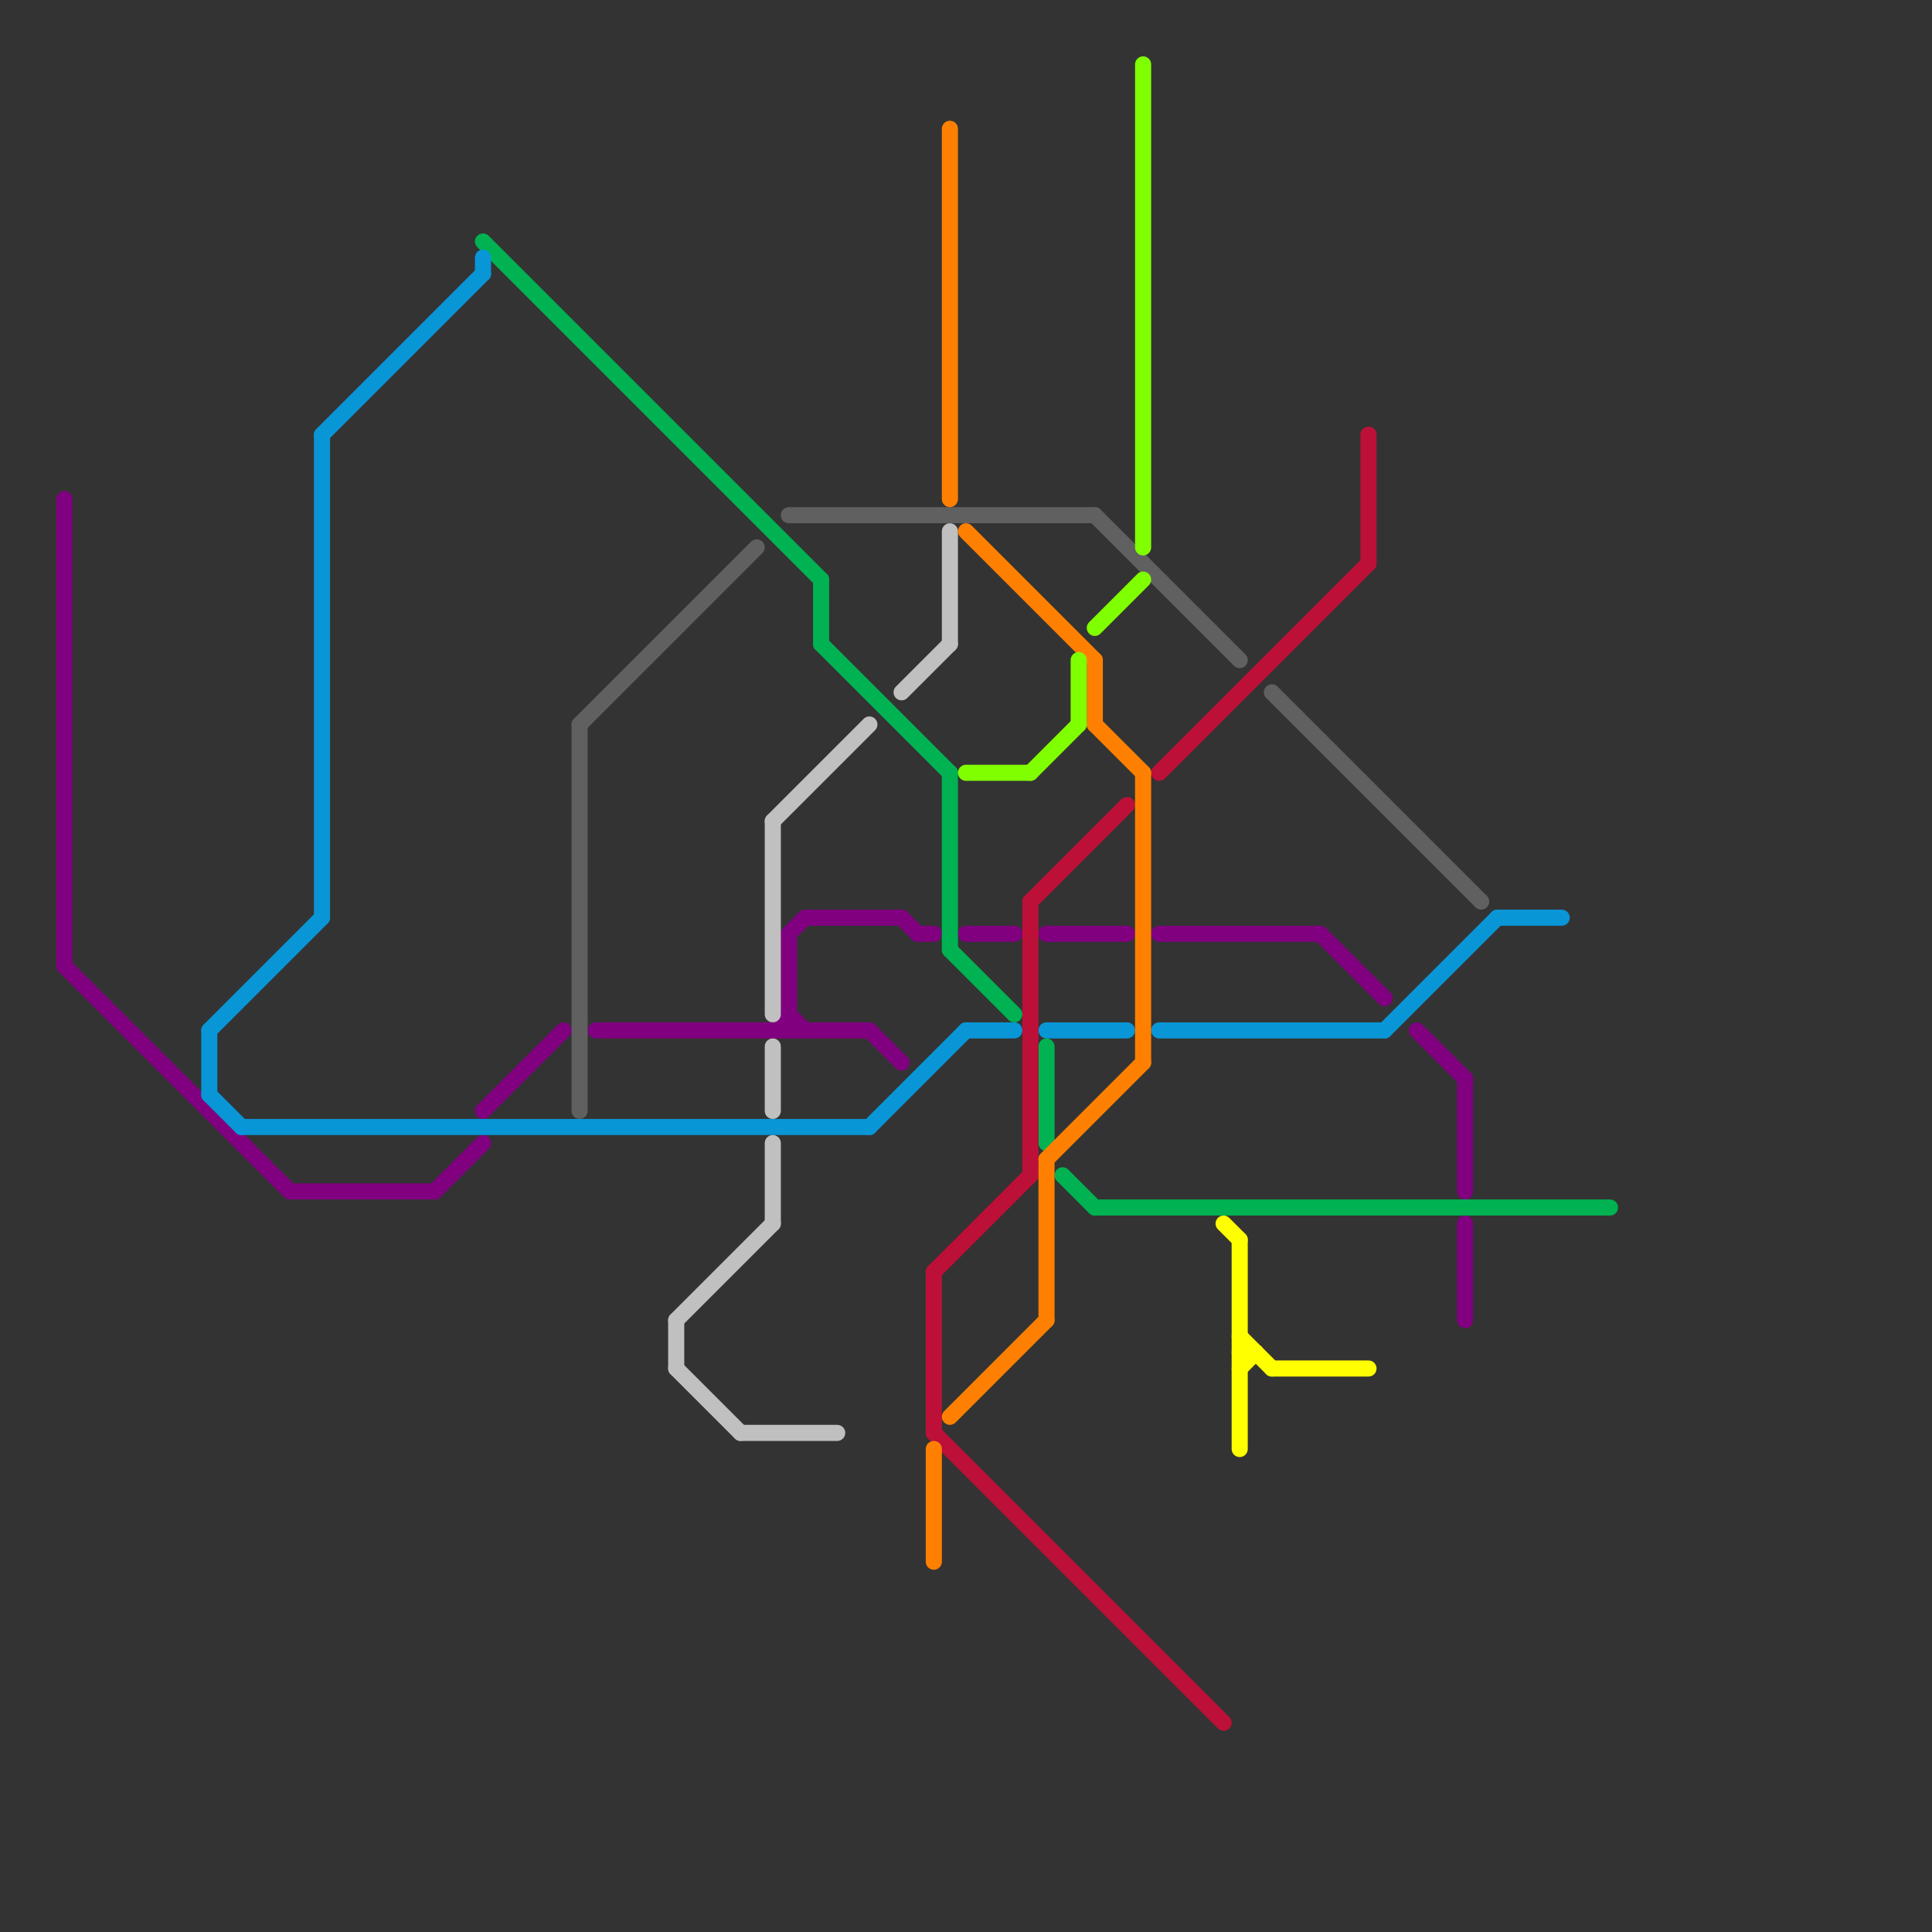 
<svg version="1.1" xmlns="http://www.w3.org/2000/svg" viewBox="0 0 120 120">
<rect x="0" y="0" width="120" height="120" fill="#333333" stroke="none"/>
<style>text { font: 1px Helvetica; font-weight: 600; white-space: pre; dominant-baseline: central; } line { stroke-width: 1; fill: none; stroke-linecap: round; stroke-linejoin: round; } .c0 { stroke: #800080 } .c1 { stroke: #00b251 } .c2 { stroke: #0896d7 } .c3 { stroke: #606060 } .c4 { stroke: #c0c0c0 } .c5 { stroke: #bd1038 } .c6 { stroke: #ff8000 } .c7 { stroke: #80ff00 } .c8 { stroke: #ffff00 }</style><defs><g id="wm-xf"><circle r="1.2" fill="#000"/><circle r="0.9" fill="#fff"/><circle r="0.6" fill="#000"/><circle r="0.3" fill="#fff"/></g><g id="wm"><circle r="0.6" fill="#000"/><circle r="0.3" fill="#fff"/></g></defs><line class="c0" x1="56" y1="57" x2="57" y2="58"/><line class="c0" x1="49" y1="58" x2="50" y2="57"/><line class="c0" x1="88" y1="64" x2="91" y2="67"/><line class="c0" x1="91" y1="76" x2="91" y2="82"/><line class="c0" x1="48" y1="64" x2="49" y2="63"/><line class="c0" x1="49" y1="58" x2="49" y2="64"/><line class="c0" x1="18" y1="74" x2="27" y2="74"/><line class="c0" x1="65" y1="58" x2="70" y2="58"/><line class="c0" x1="57" y1="58" x2="58" y2="58"/><line class="c0" x1="54" y1="64" x2="56" y2="66"/><line class="c0" x1="4" y1="60" x2="18" y2="74"/><line class="c0" x1="37" y1="64" x2="54" y2="64"/><line class="c0" x1="72" y1="58" x2="82" y2="58"/><line class="c0" x1="49" y1="63" x2="50" y2="64"/><line class="c0" x1="82" y1="58" x2="86" y2="62"/><line class="c0" x1="27" y1="74" x2="30" y2="71"/><line class="c0" x1="4" y1="31" x2="4" y2="60"/><line class="c0" x1="91" y1="67" x2="91" y2="74"/><line class="c0" x1="60" y1="58" x2="63" y2="58"/><line class="c0" x1="30" y1="69" x2="35" y2="64"/><line class="c0" x1="50" y1="57" x2="56" y2="57"/><line class="c1" x1="59" y1="48" x2="59" y2="59"/><line class="c1" x1="66" y1="73" x2="68" y2="75"/><line class="c1" x1="51" y1="40" x2="59" y2="48"/><line class="c1" x1="51" y1="36" x2="51" y2="40"/><line class="c1" x1="30" y1="15" x2="51" y2="36"/><line class="c1" x1="59" y1="59" x2="63" y2="63"/><line class="c1" x1="65" y1="65" x2="65" y2="71"/><line class="c1" x1="68" y1="75" x2="100" y2="75"/><line class="c2" x1="15" y1="70" x2="54" y2="70"/><line class="c2" x1="93" y1="57" x2="97" y2="57"/><line class="c2" x1="13" y1="68" x2="15" y2="70"/><line class="c2" x1="30" y1="16" x2="30" y2="17"/><line class="c2" x1="54" y1="70" x2="60" y2="64"/><line class="c2" x1="65" y1="64" x2="70" y2="64"/><line class="c2" x1="13" y1="64" x2="20" y2="57"/><line class="c2" x1="60" y1="64" x2="63" y2="64"/><line class="c2" x1="86" y1="64" x2="93" y2="57"/><line class="c2" x1="20" y1="27" x2="30" y2="17"/><line class="c2" x1="13" y1="64" x2="13" y2="68"/><line class="c2" x1="72" y1="64" x2="86" y2="64"/><line class="c2" x1="20" y1="27" x2="20" y2="57"/><line class="c3" x1="79" y1="43" x2="92" y2="56"/><line class="c3" x1="36" y1="45" x2="47" y2="34"/><line class="c3" x1="36" y1="45" x2="36" y2="69"/><line class="c3" x1="49" y1="32" x2="68" y2="32"/><line class="c3" x1="68" y1="32" x2="77" y2="41"/><line class="c4" x1="48" y1="71" x2="48" y2="76"/><line class="c4" x1="42" y1="82" x2="42" y2="85"/><line class="c4" x1="56" y1="43" x2="59" y2="40"/><line class="c4" x1="59" y1="33" x2="59" y2="40"/><line class="c4" x1="48" y1="51" x2="54" y2="45"/><line class="c4" x1="48" y1="51" x2="48" y2="63"/><line class="c4" x1="48" y1="65" x2="48" y2="69"/><line class="c4" x1="42" y1="85" x2="46" y2="89"/><line class="c4" x1="42" y1="82" x2="48" y2="76"/><line class="c4" x1="46" y1="89" x2="52" y2="89"/><line class="c5" x1="58" y1="79" x2="58" y2="89"/><line class="c5" x1="58" y1="79" x2="64" y2="73"/><line class="c5" x1="72" y1="48" x2="85" y2="35"/><line class="c5" x1="58" y1="89" x2="76" y2="107"/><line class="c5" x1="64" y1="56" x2="64" y2="73"/><line class="c5" x1="85" y1="27" x2="85" y2="35"/><line class="c5" x1="64" y1="56" x2="70" y2="50"/><line class="c6" x1="68" y1="45" x2="71" y2="48"/><line class="c6" x1="58" y1="90" x2="58" y2="97"/><line class="c6" x1="59" y1="88" x2="65" y2="82"/><line class="c6" x1="59" y1="8" x2="59" y2="31"/><line class="c6" x1="65" y1="72" x2="65" y2="82"/><line class="c6" x1="68" y1="41" x2="68" y2="45"/><line class="c6" x1="71" y1="48" x2="71" y2="66"/><line class="c6" x1="65" y1="72" x2="71" y2="66"/><line class="c6" x1="60" y1="33" x2="68" y2="41"/><line class="c7" x1="64" y1="48" x2="67" y2="45"/><line class="c7" x1="71" y1="4" x2="71" y2="34"/><line class="c7" x1="60" y1="48" x2="64" y2="48"/><line class="c7" x1="67" y1="41" x2="67" y2="45"/><line class="c7" x1="68" y1="39" x2="71" y2="36"/><line class="c8" x1="77" y1="83" x2="79" y2="85"/><line class="c8" x1="79" y1="85" x2="85" y2="85"/><line class="c8" x1="76" y1="76" x2="77" y2="77"/><line class="c8" x1="77" y1="85" x2="78" y2="84"/><line class="c8" x1="77" y1="84" x2="78" y2="84"/><line class="c8" x1="77" y1="77" x2="77" y2="90"/>
</svg>
